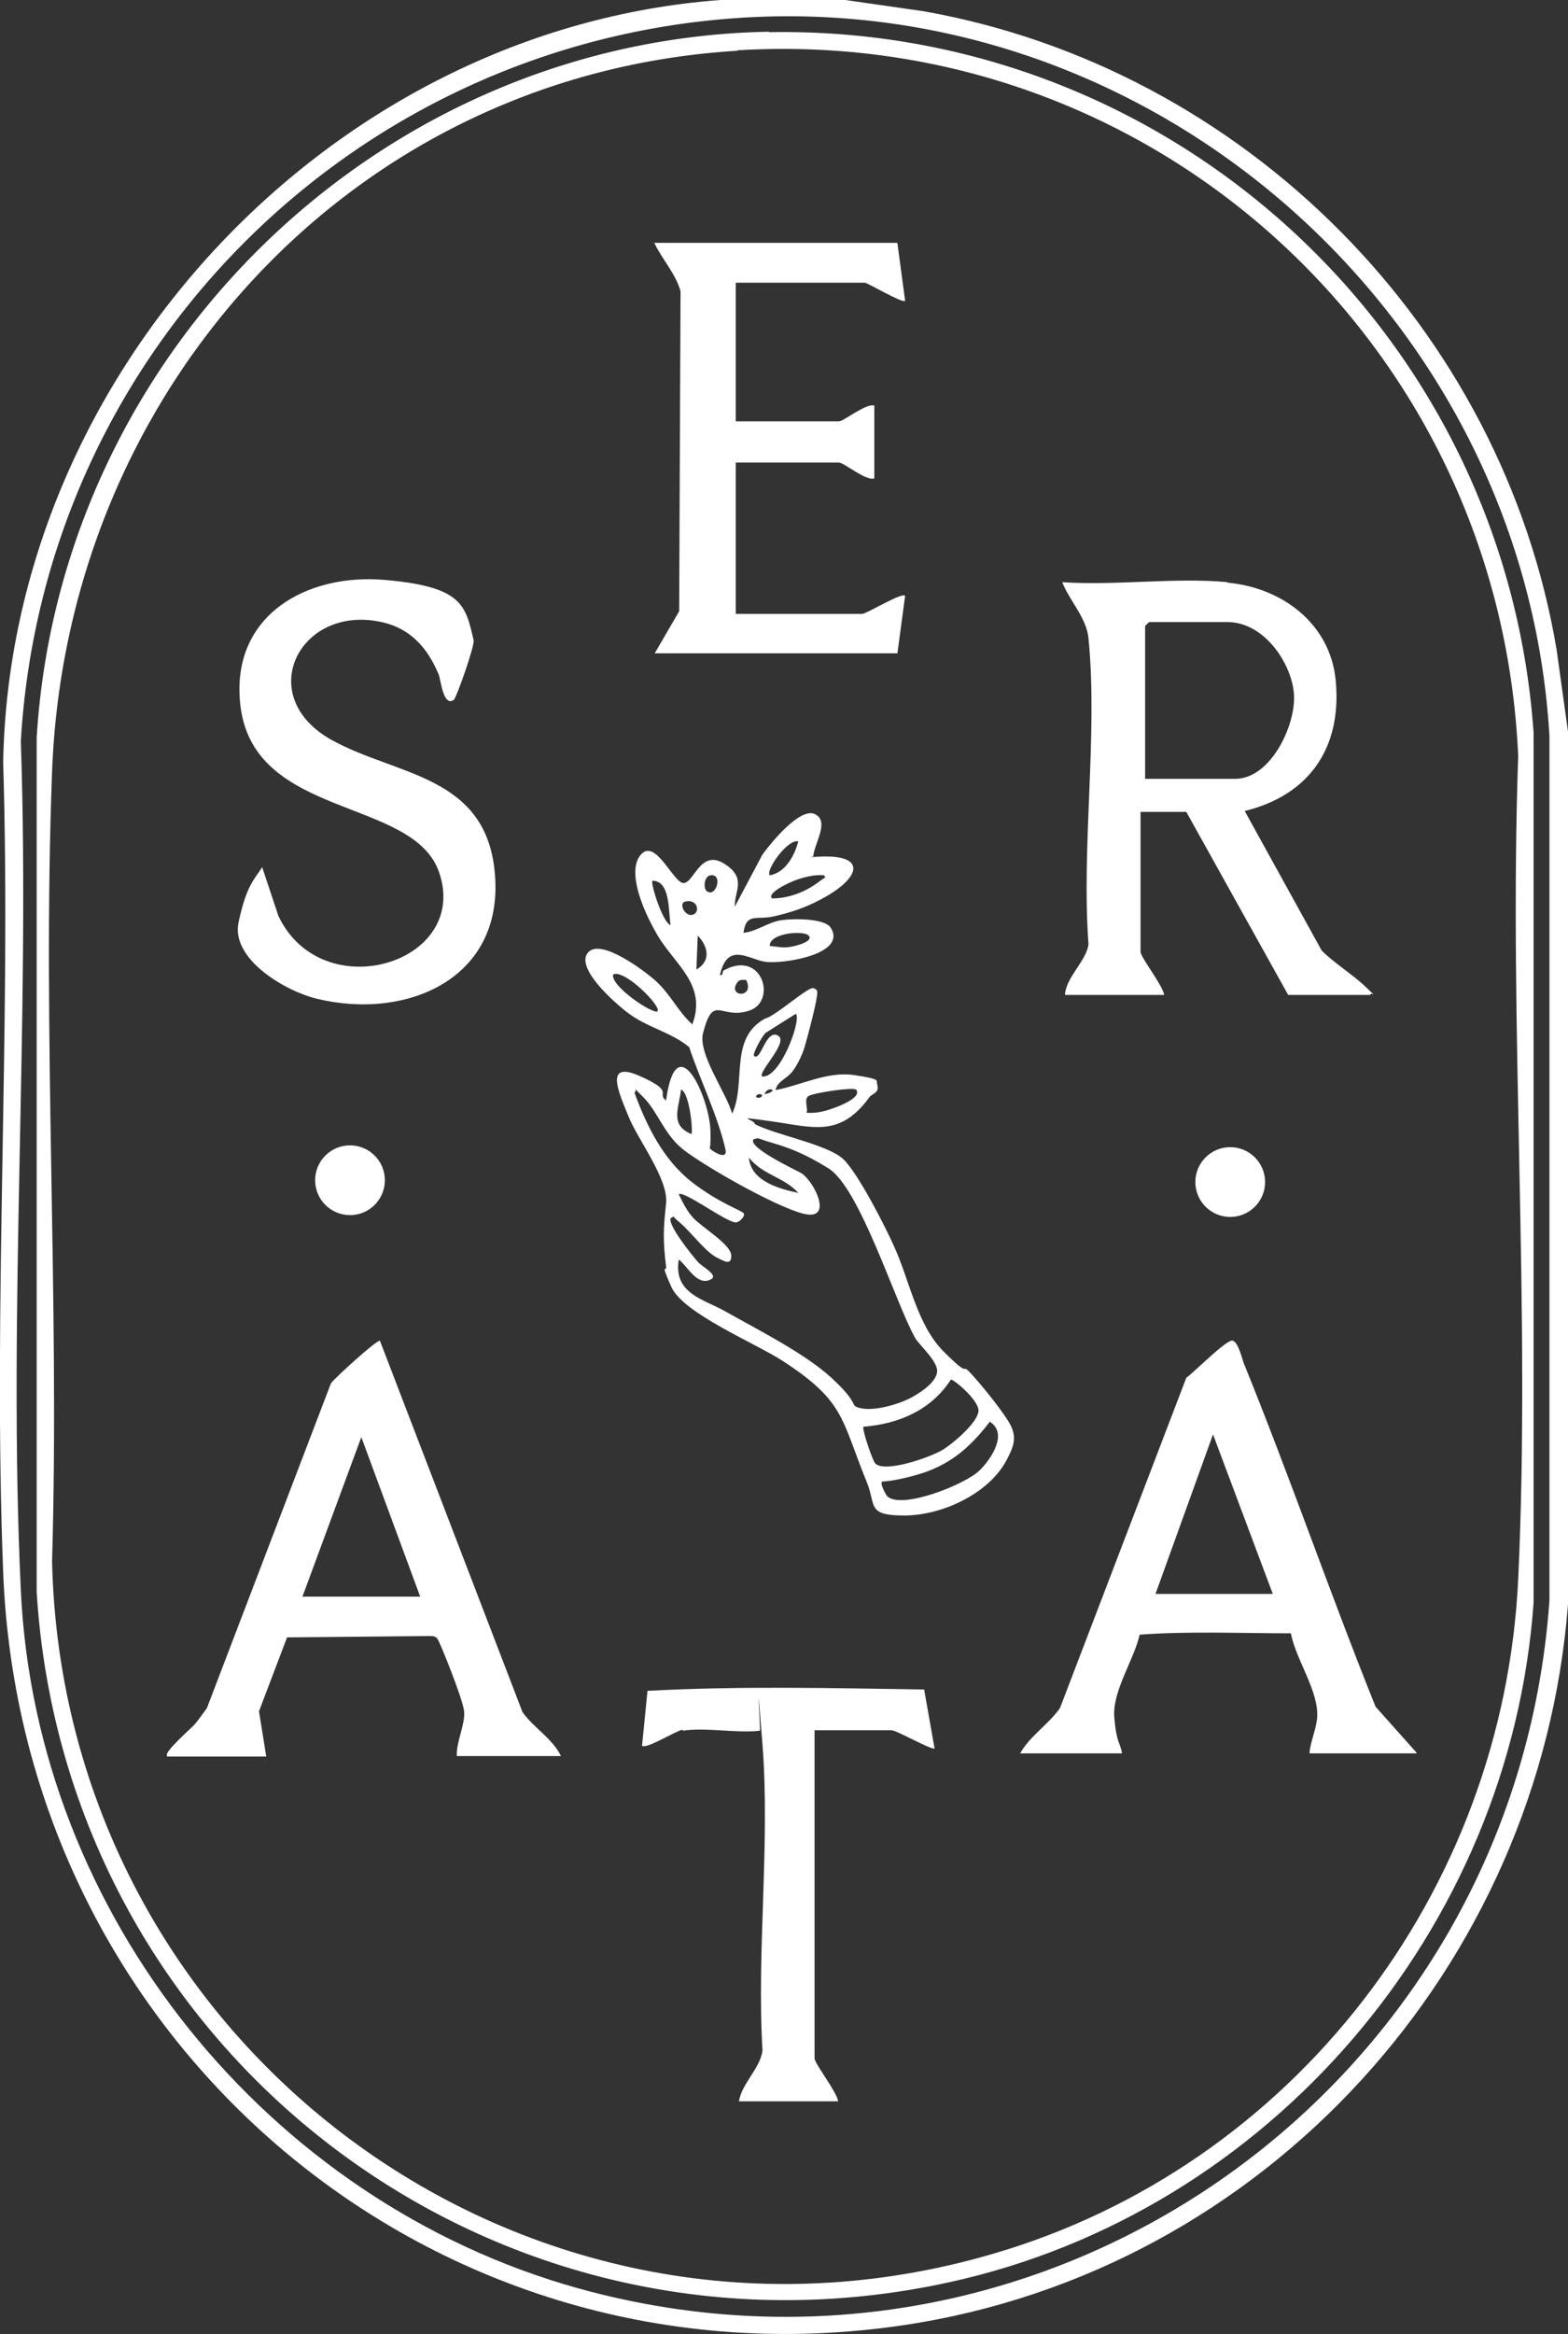 <?xml version="1.0" encoding="UTF-8"?>
<svg id="Layer_1" xmlns="http://www.w3.org/2000/svg" version="1.1" viewBox="0 0 346.3 515.2">
  <rect x="0" y="0" width="346.3" height="515.2" fill="#333333" stroke="none"/>
  <!-- Generator: Adobe Illustrator 29.8.2, SVG Export Plug-In . SVG Version: 2.1.1 Build 3)  -->
  <defs>
    <style>
      .st0 {
        fill: #fff;
      }
    </style>
  </defs>
  <g id="RxRAIo">
    <g>
      <path class="st0" d="M186.7,0l17.4,2.5c70.8,12.6,127.8,69.9,139.7,141l2.5,18v192.6c-6.2,80.1-66.9,147.2-146.7,159.1C96,528.6,4.7,450.9.7,347c-2.3-59,1.8-119.6,0-178.8C2.3,82.1,73.1,6.4,159.1,0h27.6ZM168.1,3.7C80.6,7,9.7,76,4.6,163.6c2.1,61.9-2.9,125.8,0,187.4,3.3,71.6,54.5,135,123.2,154.1,104,28.8,206.8-45,214.4-151.8v-190.9C336.9,72.2,258.7.4,168.1,3.7h0Z"/>
      <path class="st0" d="M169.8,7.1c88.5-1.6,162.7,66.3,168.9,154.6v192c-5.1,72.2-58.3,134.5-128.9,150-100.4,22.1-195.4-50.4-201.7-152.3v-188.6C13.3,77.4,84.1,8.5,169.9,7h0ZM162.9,11.2C77.7,16.3,14.6,86.3,11.5,170.4c-2.2,57.6,1.7,116.5,0,174.2,2.4,106.7,104.6,183.2,208,152.8,66.2-19.4,112.5-79.8,115.8-148.8,2.8-59.8-2.1-121.7,0-181.7C331.3,75.6,254.3,5.6,162.9,11.1h0Z"/>
      <path class="st0" d="M271.1,128.6c12,1.1,22.7,9,23.9,21.6,1.4,14.8-5.8,25.3-20.1,28.8l17,30.8c2.9,2.9,6.9,5.3,9.8,8.1,2.9,2.8,1.1.8.9,1.7h-18.1l-22.5-40.4h-10.1v30.9c0,1.2,5,7.5,5.2,9.5h-21.9c.2-3.9,4.8-7.6,5.2-11.2-1.6-21.6,2.1-46.3,0-67.5-.4-4.5-4.2-8.3-5.8-12.4,11.8.8,25-1.1,36.6,0h-.1ZM252.9,171.9h19.9c7.7,0,13.2-11.4,13-18.2s-6.4-16.4-14.7-16.4h-17.3s-.9.8-.9.9v33.7h0Z"/>
      <g>
        <path class="st0" d="M312.8,387h-23.6c.2-2.6,1.5-5.3,1.7-7.9.4-5.9-4.7-12.7-5.8-18.6-11.1,0-22.5-.5-33.4.3-1.3,5.7-6.1,12.5-5.6,18.3s1.3,5.4,1.7,7.9h-22.5c2.2-3.9,6.2-6.3,8.8-10l27.9-72.9c1.7-1.2,8.9-8.5,10.2-8.2s2.1,4,2.5,5c10.2,25.1,19,50.7,29.1,75.8l9.1,10.2h0ZM281.1,351.8l-13.2-35.2-12.7,35.2h25.9Z"/>
        <path class="st0" d="M36.9,387.5c-.8-.7,5.4-6.1,6.1-6.9,1-1.2,1.8-2.4,2.7-3.6l27.4-71.7c1.1-1.4,9.9-9.4,10.8-9.4l31.5,82c2.5,3.5,6.6,5.8,8.5,9.7h-23c-.2-3,1.9-7.1,1.6-9.9s-5.4-15.4-5.9-16-1-.6-1.7-.6l-31.5.3-6.2,16.3,1.6,10h-21.9v-.2ZM92.8,352.4l-13-35.2-13,35.2h26Z"/>
      </g>
      <path class="st0" d="M100.2,154.5c-2.3,1.5-2.8-4.2-3.3-5.6-2.4-5.7-6-10-12.2-11.5-18.3-4.4-29,16.1-11.5,25.9,14.4,8,34.3,7.7,36.1,29.6,2,23.2-19.6,32.4-39.5,27.5-6.8-1.7-18.9-8.7-17.1-16.9s3.3-9.1,5.2-12.1l3.6,10.8c9.7,20.3,42.3,10.4,35.5-9.6-5.7-16.9-41.8-11.6-44-37.8-1.7-19.1,14.8-28.3,32-26.8s17.8,5.6,19.6,13.3c.3,1.1-3.8,12.8-4.4,13.2h0Z"/>
      <path class="st0" d="M198.2,53.7l1.7,12.7c-.6.6-8.3-4-8.9-4h-28.5v30.6h22.8c1,0,5.9-4,7.8-3.5v16.1c-1.9.6-6.7-3.5-7.8-3.5h-22.8v33.4h27.9c1,0,8.7-4.8,9.5-4l-1.7,12.7h-53.6l5.4-9.3.3-70.6c-1-3.8-4.1-7.1-5.8-10.7h53.7Z"/>
      <circle class="st0" cx="271.7" cy="260.9" r="7.7"/>
      <circle class="st0" cx="77.3" cy="260.5" r="7.7"/>
      <g>
        <path class="st0" d="M150.7,381.8c-1.4.2-8.1,4.4-8.9,3.5l1.2-12.1c20.3-1.1,40.8-.6,61.1-.3l2.3,13c-.5.5-8.4-4-9.5-4h-17v72.4c0,1.2,5,7.5,5.2,9.5h-21.9c.6-3.9,4.7-7.3,5.2-11.2-1.3-21.9,1.7-45.8,0-67.5s-.3-2.1-.6-3.1c-5.1.6-12.1-.8-17,0v-.2Z"/>
        <path class="st0" d="M179.2,189.2c12.9-1.2,11.1,4.6,2.1,9.3-3.3,1.8-6.9,3-10.6,3.8s-5.9-.9-6.5,3.6c2.9-.3,5.5-2.4,8.4-2.8s9.6-.4,10.9,1.7c3.6,5.9-10.7,8-14.4,7.5s-8.4-4.6-10.1,2.9c.9.2.3-.8,1-1.1,8.4-4.5,11.7,7,5.4,9s-7.8-3.9-10.1,4.8c-1.3,4.6,5.1,13.2,6.4,17.9,3.2-6.8-.8-16.6,7.3-21,2.1-.4,9.4-7,10.6-6.7s.9,1.1.8,1.9c-.2,1.9-2.1,9.1-2.7,11.1s-1.8,4.3-2.7,5.4c-1.2,1.6-3.4,2.2-3.7,4.1,5.8-1.1,11.4-4.2,17.4-3.3s4.8,1.2,5,1.9c.7,2.1-1.1,2.1-1.7,3-6.5,8.9-12.4,6.6-21.6,5.3s-3.6-.4-3.7.6c4.5,2.4,16.2,4.5,19.6,7.8s9.6,15.6,11.2,19.3c3.4,7.4,5,17.2,10.9,23.1s4,2.8,5.5,4.3c2.2,2.2,8.4,9.8,9.5,12.4s.4,4.4-1,7.1c-3.9,7.6-14.4,12.4-22.7,12.4s-6.2-2.2-8.2-7.2c-5.8-14.2-4.8-17.9-18.6-26.9-6-3.9-22-10.5-24.6-16.3s-1-3.1-1.2-4.6c-.7-5.7-.6-8.4,0-13.8s-6.1-13.9-8.3-19.3-5.4-12.4,2.5-8.9,3.6,3.7,5.8,5.4c2.3-16.9,9.6-.6,9.8,6.6s-1,2.8-.5,3.6,4.5,3.4,3.8.5c-1.7-7.4-5.6-15.3-8-22.5-4.3-3.5-9.5-4.3-14-7.9s-11.1-10.2-8.2-13.1,12.2,4.1,14.6,6.2c3.5,3.1,5,6.8,8.3,9.8,3.3-8.8-3.9-13.2-7.7-19.7s-6.5-14.2-3.8-17.6c3.3-4.2,7.3,6.2,9.6,6.1s3.7-7.5,8.9-4.3,2.2,6.2,2.4,9.5l6.1-11.5c1.9-2.6,8.3-10.5,11.6-8.9s-.2,6.5-.4,9.4h-.4ZM176.3,185.7c-2.3-.6-7.3,6.4-6.3,7.5,3.5-.6,5.5-4.4,6.3-7.5ZM156.1,196.7c1.9,1.4,3.4-3.1,1.4-3.5s-2.3,2.8-1.4,3.5ZM182.1,193.2c-2.1-.2-4.2.3-6.2,1s-6.6,3-5.4,4.1c3.8,0,7.5-1.5,10.4-3.7s1.4,0,1.1-1.5h.1ZM148.1,204.2c-.5-3,0-9.8-4-9.8-.5.4,2.2,9.2,4,9.8ZM151.3,199c-1.5.4,0,3.4,1.7,2.9s1.1-3.6-1.7-2.9ZM178.6,206.5c-1.1-1.2-8.7-.6-8.6,2.3,1.7.1,2.7.5,4.5.2s5.2-1.3,4.1-2.5ZM153.8,214c3.3-1.9,2.6-5.1.3-7.5l-.3,7.5ZM145.2,223.2c1-1-7.3-9.4-9.8-8.1-.5,2.7,9,8.9,9.8,8.1ZM164.8,216.3c-.8,0-1.5-.2-2,.6-2.2,3.2,4,3.5,2-.6ZM175.7,223.8l-6.5,4.1c-.8.5-3,4.7-2.7,5.1,1.4,1.5,2.5-5.2,4.9-4.6,3.6.9-4.1,8.2-3.1,9.2,4,.5,8.7-12.4,7.5-13.8h0ZM152.7,250.3c.4-.5-.4-9.2-2.3-9.8-.4,4-2.6,7.8,2.3,9.8ZM170.5,240.5c-.8-.2-1.2.2-1.7.9.6.2,2.3-.6,1.7-.9ZM189,240.5c-.6-.6-9.2.7-10.4,1.4s0,2.9-.5,3.7c2.3.2,4.4-.4,6.5-1.2s5.8-2.5,4.4-4h0ZM166.5,251.4c-1.9,1.7,10,7.2,10.6,7.6,3,2.2,6.9,10.5.4,8.9s-23.1-11.2-27-14.5-5.3-8.1-8.4-11.2-1-1.3-2-1.1c2.7,7.4,6.4,14.9,12.7,19.8s11.3,6.3,11.5,7-1.1,2-1.9,1.9c-2.3-.2-11.4-7.1-12.5-6.2.9,1.8,1.8,3.7,3.2,5.2,1.9,2.1,8.3,5.8,8.4,8.3s-2,1-2.9.6c-2.6-1.1-6-5.8-8.4-7.8s-.9-1.4-2-1.1c-1.1,1.2,4.9,8.6,6,9.8s5.1,3.1,2.3,4-4.8-3.3-6.6-4.6c-1.2,7.5,5.4,8.7,10.2,11.4,7.1,4,17.6,9.3,23.4,14.6s4.6,6.1,5.6,6.5c3,1.4,9.4-.5,12.3-2.1s6.1-4.1,5.5-6.4-4-5.3-4.8-6.7c-4.4-7.9-12.2-33.1-19.1-37.4s-10.8-5.1-13.6-6-1.7-.7-2.7-.5h-.2ZM168.2,241.6c-.8-.4-1.5.4-1.1.6.8.4,1.5-.4,1.1-.6ZM165.4,255.5c.4,5.2,6.7,6.9,10.9,7.8-3.1-3.5-7.8-3.9-10.9-7.8ZM190.7,314.9c-.4.4,2,7.5,2.6,8.1,2.1,2.2,12.3-1.4,14.9-3s8.1-6.4,7.9-8.8-5.5-6.8-6.1-6.7c-4.3,6.7-11.5,9.8-19.3,10.4ZM216.4,324.5c2.5-2.5,6.3-8.1,2.2-10.7-4.5,5.9-9.1,9.8-16.4,11.8s-7.4,1-7.5,1.7,1.1,2.9,1.3,3c3.3,2.9,17.3-2.7,20.4-5.8Z"/>
      </g>
    </g>
  </g>
</svg>
